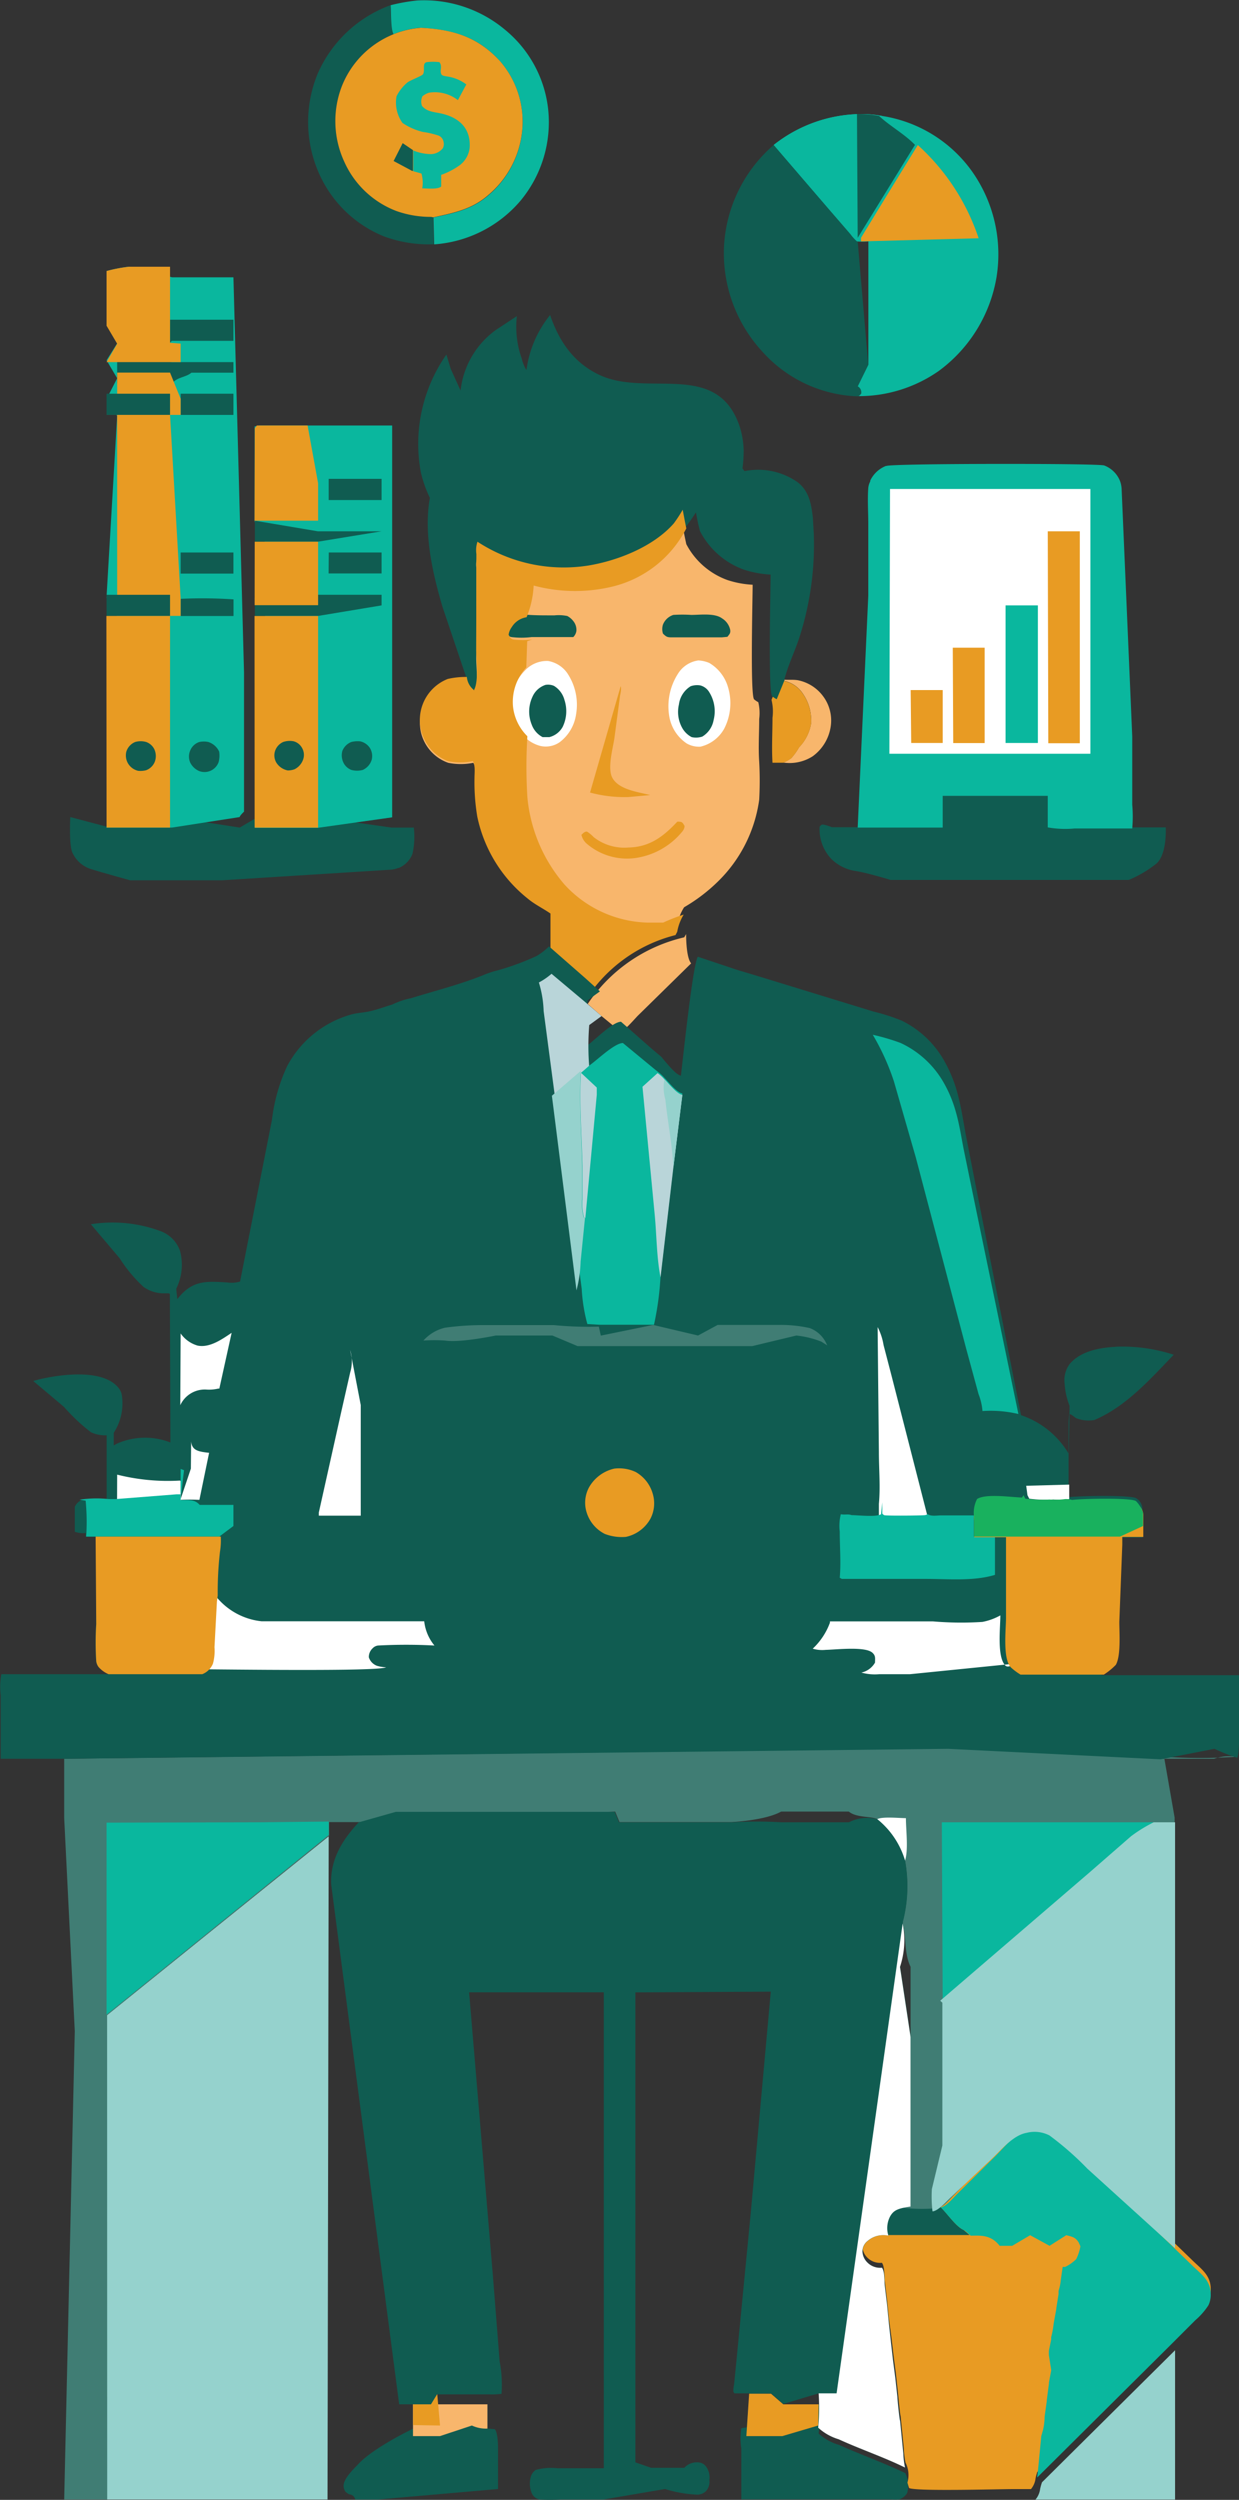 <svg id="Layer_1" data-name="Layer 1" xmlns="http://www.w3.org/2000/svg" viewBox="0 0 138 278.36"><rect x="0" y="0" width="138" height="278.36" fill="#333333" stroke="none"/><defs><style>.cls-1{fill:#105c51;}.cls-2{fill:#f8b66c;}.cls-3{fill:#e89b23;}.cls-4{fill:#0ab79e;}.cls-5{fill:#95d2cd;}.cls-6{fill:#fff;}.cls-7{fill:#407d74;}.cls-8{fill:#b9d5d9;}.cls-9{fill:#19b15e;}</style></defs><title>Get Help with Finance Assignment</title><path class="cls-1" d="M9.9,173.33a2.86,2.86,0,0,1-1.57-.09v-2.77a1.47,1.47,0,0,1,.81-.78l.7.11A16.64,16.64,0,0,1,9.9,173.33Z" transform="translate(0 -2.68)"/><path class="cls-2" d="M86.87,78.32l.09,0c.64.11,1.27,0,1.89.1a4.6,4.6,0,0,1,2.83,1.79,4.5,4.5,0,0,1,.84,3.4,5,5,0,0,1-2,3.28,4.76,4.76,0,0,1-3.29.7,3.51,3.51,0,0,0,.91-.5,6.89,6.89,0,0,0,.86-1.2,5,5,0,0,0,1.35-2.71,5.31,5.31,0,0,0-1.11-3.52,3.33,3.33,0,0,0-2.42-1.24Z" transform="translate(0 -2.68)"/><path class="cls-3" d="M86.82,78.44a3.33,3.33,0,0,1,2.42,1.24,5.31,5.31,0,0,1,1.11,3.52A5,5,0,0,1,89,85.91a6.89,6.89,0,0,1-.86,1.2,3.51,3.51,0,0,1-.91.5l-1.19,0c-.1-1.67,0-3.37,0-5a5.43,5.43,0,0,0-.11-2Z" transform="translate(0 -2.68)"/><path class="cls-2" d="M65.46,114.47a17.76,17.76,0,0,1,10.75-7.42l.21-.36c0,.76.06,2.68.56,3.26l-5.91,5.8c-.42.42-1.44,1.65-1.95,1.81L67,115.82Z" transform="translate(0 -2.68)"/><path class="cls-1" d="M48.32,29.88A14.41,14.41,0,0,1,42.76,29a13.42,13.42,0,0,1-7.28-7.13,14.11,14.11,0,0,1-.09-11,14.14,14.14,0,0,1,8.1-7.61c.07.73,0,2.65.32,3.23a10.4,10.4,0,0,0-5.74,5.79,10.78,10.78,0,0,0,.29,8.43,10.4,10.4,0,0,0,5.8,5.46,11.41,11.41,0,0,0,3.88.65l.2.05Z" transform="translate(0 -2.68)"/><path class="cls-4" d="M46.5,2.73A14.06,14.06,0,0,1,56.26,6a13.3,13.3,0,0,1,4.79,8.81A13.69,13.69,0,0,1,58,25a13.88,13.88,0,0,1-9.64,4.89l-.08-3c2.3-.48,4.33-.89,6.16-2.5A10.71,10.71,0,0,0,58.18,17a10.26,10.26,0,0,0-2.46-7.47C53.22,6.74,50.45,6,46.83,5.77a10.41,10.41,0,0,0-3,.72c-.33-.58-.25-2.5-.32-3.23A20.39,20.39,0,0,1,46.5,2.73Z" transform="translate(0 -2.68)"/><path class="cls-1" d="M48,269.22l.68,1.18h5.61v2.7l.82.07c.38.4.36,2.11.36,2.11v4.55L42.08,281H39.57c-.17-.59-.6-.54-.73-.6a2.12,2.12,0,0,1-.38-.29,1.37,1.37,0,0,1-.19-.59c-.05-.76,1-1.81,1.54-2.36,1.69-1.91,6.23-4.06,6.23-4.06v-3.89Z" transform="translate(0 -2.68)"/><path class="cls-2" d="M48,269.22l.68,1.18h5.61v2.7a3.65,3.65,0,0,1-1.73-.34L49,273.94H46v-4.72Z" transform="translate(0 -2.68)"/><path class="cls-3" d="M48,269.19l.7.05.31,3.52-3-.05v-3.49Z" transform="translate(0 -2.68)"/><path class="cls-5" d="M116.06,279.08l14.82-14.7,0,16.63-15.55,0a2.29,2.29,0,0,0,.52-1.18A5.65,5.65,0,0,1,116.06,279.08Z" transform="translate(0 -2.68)"/><path class="cls-1" d="M85.88,269.22l1.36,1.18h4a16.87,16.87,0,0,1-.06,3.26,5.87,5.87,0,0,0,2.27,1.26c2.43,1.09,5,2,7.38,3.14a3.11,3.11,0,0,1,.21,2.22,2.17,2.17,0,0,1-.31.37,2.24,2.24,0,0,1-.53.33,5.06,5.06,0,0,1-1,0H82.57v-5.64a7.3,7.3,0,0,1,0-2.28l.61-.1.31-3.77Z" transform="translate(0 -2.68)"/><path class="cls-3" d="M85.88,269.22l1.36,1.18h3.94l-.05,2.36-4,1.18h-4l.31-4.72Z" transform="translate(0 -2.68)"/><path class="cls-1" d="M19.17,93.66l7.53,1.17,2-1.17h6.71l8.18,1.17h2.5a8.66,8.66,0,0,1-.15,2.93,2.81,2.81,0,0,1-1.53,1.57l-.07,0a2.64,2.64,0,0,1-.83.19l-18.79,1.18H14.49s-3.26-.9-4.42-1.27a3.36,3.36,0,0,1-1.94-1.68l-.05-.09c-.42-.84-.25-4-.25-4l4.42,1.17Z" transform="translate(0 -2.68)"/><path class="cls-1" d="M105,94.83V91.3l11.79,0v3.1a3.53,3.53,0,0,0,2.48-.76l6,1.17h4.57s.17,2.89-1,4a12.76,12.76,0,0,1-3.12,1.85H99.19s-2.64-.81-3.93-1a4.87,4.87,0,0,1-2.67-1.34,4.8,4.8,0,0,1-1.3-3.59s.17-.2.23-.22c.22-.09,1.14.28,1.14.28H105Z" transform="translate(0 -2.68)"/><path class="cls-1" d="M86.18,18.82,92.35,26l2.39,2.75a5.19,5.19,0,0,0,.73.81c.07,0,.32,0,.06,0l1.18,13.76v2.4c-.8.18-.75.65-.8.81l-.17.19-.13.09h-.16a14.94,14.94,0,0,1-10.56-5,16.17,16.17,0,0,1-4.25-11.68A16,16,0,0,1,86.18,18.82Z" transform="translate(0 -2.68)"/><path class="cls-3" d="M46.83,5.77c3.62.19,6.39,1,8.89,3.75A10.26,10.26,0,0,1,58.18,17a10.71,10.71,0,0,1-3.78,7.38c-1.83,1.61-3.86,2-6.16,2.5l-.2-.05a11.41,11.41,0,0,1-3.88-.65,10.4,10.4,0,0,1-5.8-5.46,10.78,10.78,0,0,1-.29-8.43,10.34,10.34,0,0,1,8.76-6.51Z" transform="translate(0 -2.68)"/><path class="cls-1" d="M44.85,18.62,46,19.4l0,2.31-.1,0-2.06-1.1Z" transform="translate(0 -2.68)"/><path class="cls-4" d="M44.17,13.39a4.85,4.85,0,0,1,1.21-1.53c.29-.23,1.64-.74,1.73-.91.27-.44-.13-1.22.42-1.35a6,6,0,0,1,1.41,0c.38.48,0,.9.22,1.35.09.18.45.21.61.24a4.67,4.67,0,0,1,2.17.89L51,13.83A4.18,4.18,0,0,0,47.79,13a2.13,2.13,0,0,0-.74.4A1.42,1.42,0,0,0,47,14.47c.57.68,1.37.67,2.19.86,2,.46,3.27,1.69,3.12,3.82a2.83,2.83,0,0,1-1.07,1.9,8.09,8.09,0,0,1-2.1,1.1l0,1.3c-.42.35-1.53.2-2.1.21l0-.07A3.71,3.71,0,0,0,46.94,22l-.9-.25,0-2.31a5.39,5.39,0,0,0,2,.4,1.76,1.76,0,0,0,1.28-.65,1,1,0,0,0,.09-.67.94.94,0,0,0-.53-.73,9.72,9.72,0,0,0-1.79-.42,7,7,0,0,1-2.26-1A3.89,3.89,0,0,1,44.17,13.39Z" transform="translate(0 -2.68)"/><path class="cls-4" d="M86.18,18.82a15.89,15.89,0,0,1,9.59-3.44,12.74,12.74,0,0,1,2.47.21,15.14,15.14,0,0,1,10,6.14A16,16,0,0,1,111,33.5,16.31,16.31,0,0,1,104.54,44a15.53,15.53,0,0,1-8.92,2.79h0l.13-.09.17-.19a.76.76,0,0,0-.38-.81l1.18-2.4V29.56a5.91,5.91,0,0,1-1.24,0,5.19,5.19,0,0,1-.73-.81L92.35,26Z" transform="translate(0 -2.68)"/><path class="cls-3" d="M102.2,18.81A24.33,24.33,0,0,1,109,29.21l-13.1.35,0-.4Z" transform="translate(0 -2.68)"/><path class="cls-4" d="M86.18,18.82a15.89,15.89,0,0,1,9.59-3.44,12.74,12.74,0,0,1,2.47.21c1.23,1.15,2.82,2,4,3.22L95.86,29.16l0,.4a1.77,1.77,0,0,1-.41,0,5.19,5.19,0,0,1-.73-.81L92.35,26Z" transform="translate(0 -2.68)"/><path class="cls-1" d="M95.45,15.38a12.64,12.64,0,0,1,2.46.21c1.23,1.15,2.82,2,4,3.22L95.53,29.16Z" transform="translate(0 -2.68)"/><path class="cls-4" d="M35.38,50.06l8.3,0,0,43.63-8.29,1.17h-7L29.54,71.3l-1.18-1.92,1.18-6.8-1.18-1.81V50.16l.57-.1Z" transform="translate(0 -2.68)"/><path class="cls-1" d="M39.13,85.3a2.84,2.84,0,0,1,1-.07,1.73,1.73,0,0,1,1.07.74,1.71,1.71,0,0,1,.21,1.27,1.81,1.81,0,0,1-1,1.17,2.42,2.42,0,0,1-1.28,0,1.66,1.66,0,0,1-.79-.65,1.87,1.87,0,0,1-.21-1.46A1.77,1.77,0,0,1,39.13,85.3Z" transform="translate(0 -2.68)"/><path class="cls-1" d="M36.61,56H42.5v2.36H36.61Z" transform="translate(0 -2.68)"/><path class="cls-1" d="M36.62,64.2l5.88,0v2.33h-5.9Z" transform="translate(0 -2.68)"/><path class="cls-1" d="M35.4,61.84h7.1L35.39,63h-7V60.66Z" transform="translate(0 -2.68)"/><path class="cls-1" d="M35.39,68.91H42.5v1.18l-7.11,1.18h-7V68.91Z" transform="translate(0 -2.68)"/><path class="cls-3" d="M28.37,63h7.06v7.07H28.36Z" transform="translate(0 -2.68)"/><path class="cls-3" d="M28.38,50.37l.23-.31h5.65l1.17,6.43v4.17l-7.08,0Z" transform="translate(0 -2.68)"/><path class="cls-3" d="M28.35,71.27h7.08l0,23.57H28.36Z" transform="translate(0 -2.68)"/><path class="cls-1" d="M31.54,85.3a2.28,2.28,0,0,1,1.16-.08,1.52,1.52,0,0,1,.93.72,1.55,1.55,0,0,1,.17,1.19,1.91,1.91,0,0,1-1,1.21,2.3,2.3,0,0,1-.74.13,1.94,1.94,0,0,1-1.28-.87,1.58,1.58,0,0,1-.13-1.34A1.67,1.67,0,0,1,31.54,85.3Z" transform="translate(0 -2.68)"/><path class="cls-4" d="M11.87,32.86a16.62,16.62,0,0,1,2.49-.48l4.82,1.18H26l1.18,44V93.06c-.48.45-.49.6-.49.6l-7.53,1.17h-7.3l1.18-23.5-1.18-2.08L13.05,49,11.87,47.1l1.18-2.3-1.18-2,1.18-1.89-1.18-2Z" transform="translate(0 -2.68)"/><path class="cls-1" d="M22.2,85.3a2.41,2.41,0,0,1,1,0,2,2,0,0,1,1.21,1.07,2.88,2.88,0,0,1-.06,1.17,1.67,1.67,0,0,1-2.16,1,2,2,0,0,1-1-.94,1.69,1.69,0,0,1,0-1.36A1.65,1.65,0,0,1,22.2,85.3Z" transform="translate(0 -2.68)"/><path class="cls-1" d="M20.12,69.36a51.29,51.29,0,0,1,5.89.06v1.85H20.12Z" transform="translate(0 -2.68)"/><path class="cls-1" d="M20.12,46.52H26v2.36H20.12Z" transform="translate(0 -2.68)"/><path class="cls-1" d="M20.12,64.2H26v2.35H20.12Z" transform="translate(0 -2.68)"/><path class="cls-1" d="M18.94,38.28H26v2.35H19.13l-.19.22Z" transform="translate(0 -2.68)"/><path class="cls-1" d="M19.14,43H26v1.18H21.32c-.66.55-1.51.44-2.15,1.18H13.05V41.81Z" transform="translate(0 -2.68)"/><path class="cls-3" d="M13.05,44.17h5.89l1.18,2.91v1.8H11.87l1.18-1.78Z" transform="translate(0 -2.68)"/><path class="cls-1" d="M18.94,46.52v2.36H11.87V46.52Z" transform="translate(0 -2.68)"/><path class="cls-3" d="M11.87,32.86a16.62,16.62,0,0,1,2.49-.48h4.58v5.9h0v2.57l1.18.09V43H11.87l1.18-2.05-1.18-2Z" transform="translate(0 -2.68)"/><path class="cls-3" d="M13.05,48.88h5.89l1.18,20.38v2H11.87l1.18-2Z" transform="translate(0 -2.68)"/><path class="cls-1" d="M18.94,68.91v2.36H11.87V68.91Z" transform="translate(0 -2.68)"/><path class="cls-3" d="M11.85,71.27l7.09,0V94.83H11.87Z" transform="translate(0 -2.68)"/><path class="cls-1" d="M15.06,85.3a2.2,2.2,0,0,1,1.22,0,1.61,1.61,0,0,1,.91.81,1.83,1.83,0,0,1,.07,1.34,1.67,1.67,0,0,1-1,1,2.6,2.6,0,0,1-.88.06,1.78,1.78,0,0,1-1.13-.84,1.76,1.76,0,0,1-.18-1.29A1.7,1.7,0,0,1,15.06,85.3Z" transform="translate(0 -2.68)"/><path class="cls-1" d="M50.2,43.75l1.1,2.42a9.62,9.62,0,0,1,3.93-6.75l2.34-1.54a10.54,10.54,0,0,0,.53,4.69,4.81,4.81,0,0,0,.46,1.2l.08.1a12.26,12.26,0,0,1,2.63-6.11c1,2.91,2.61,5.31,5.5,6.67,5.32,2.5,13-1.63,15.56,5.58a9.35,9.35,0,0,1,.5,2.82,15.42,15.42,0,0,1-.13,2l.22.31a7.68,7.68,0,0,1,5.9,1.22c1.31,1,1.55,2.48,1.72,4l.1,1.75A33.74,33.74,0,0,1,89,73.77c-.5,1.5-1.23,3-1.63,4.55l0,.12-.86,2.1a2.66,2.66,0,0,1-.51-.34c-.46-.53-.17-11.87-.17-13.54a11.55,11.55,0,0,1-3-.56,8.89,8.89,0,0,1-4.87-4.29L77.76,61l-.25-1.27a16.13,16.13,0,0,1-1.07,1.53C74,63.85,69.8,65.4,66.36,65.94a19.55,19.55,0,0,1-13.12-2.65,2.79,2.79,0,0,0-.13,1.32l0,10.65c0,1.13.31,3.53-.24,4.46l0,.09-.12-.12A2,2,0,0,1,52,78.3l-2.7-8c-1.13-3.81-2.13-8.23-1.42-12.18a13.52,13.52,0,0,1-1-2.82,17.33,17.33,0,0,1,2.84-13.14Z" transform="translate(0 -2.68)"/><path class="cls-3" d="M104.76,247.87h.07c.61-.14,1.34-1.05,1.8-1.5l4.34-4.31c1-1,2.27-2.66,3.71-2.93a3.33,3.33,0,0,1,2.42.29,34,34,0,0,1,4,3.7l9.25,8.87,2.37,2.29c1,1,2.11,1.68,2.13,3.22a2.68,2.68,0,0,1-.26,1.28,8,8,0,0,1-1.46,1.67l-2.8,2.8-14.81,14.7c-.06.23-.14.48-.18.71a2.28,2.28,0,0,1-.51,1.18l-2,0c-1.71,0-10.81.27-11.58-.12l-.18-.6a3.06,3.06,0,0,0-.21-2.22,9.1,9.1,0,0,1-.19-1.57l-.36-3.64c-.06-.06-.27-2.37-.3-2.65l-.23-2.1-.26-2-.23-2L99,260.82l-.2-2.05-.24-2c-.09-.58,0-1.67-.33-2.13a2,2,0,0,1-1.64-.59,1.81,1.81,0,0,1-.53-1.17,1.49,1.49,0,0,1,.57-1.22A2.69,2.69,0,0,1,99,251a2.8,2.8,0,0,1,.2-2.16,2.19,2.19,0,0,1,1.58-1.08A18.06,18.06,0,0,0,104.76,247.87Z" transform="translate(0 -2.68)"/><path class="cls-1" d="M100.73,248.33a18.67,18.67,0,0,0,4,.08c.72.65,1.73,2.21,2.58,2.56l.68.58-9.07,0a2.8,2.8,0,0,1,.2-2.16A2.21,2.21,0,0,1,100.73,248.33Z" transform="translate(0 -2.68)"/><path class="cls-4" d="M104.76,248.46l.07,0c.61-.14,1.34-1.05,1.8-1.5l4.34-4.3c1-1,2.27-2.66,3.71-2.93a3.28,3.28,0,0,1,2.42.28,34.06,34.06,0,0,1,4,3.71l9.25,8.86,2.37,2.29c1,1,2.11,1.68,2.13,3.23a2.68,2.68,0,0,1-.26,1.28,7.7,7.7,0,0,1-1.46,1.66l-2.8,2.8-14.81,14.71.1-.89.18-1.86.18-1.87.19-.67a6.75,6.75,0,0,0,.18-1.49l.24-1.73,0-.08.24-1.88,0-.1.25-1.35,0-.07-.26-1.66v-.43l.26-1.29,0-.26a9.9,9.9,0,0,0,.27-1.46l.08-.46.22-1.21,0-.07.25-1.6v-.35a5.3,5.3,0,0,0,.25-1.2l.21-1.47h.28a4.58,4.58,0,0,0,1.23-.87,5.46,5.46,0,0,0,.47-1.43l-.2-.43c-.35-.58-.77-.65-1.38-.8l-1.86,1.18-2.16-1.18-2,1.18h-1.4c-1-1.29-2.22-1.13-3.22-1.13l-.68-.58C106.49,250.67,105.48,249.11,104.76,248.46Z" transform="translate(0 -2.68)"/><path class="cls-4" d="M95.53,94.83,96.71,69V61c0-1.3-.1-2.7,0-4a2,2,0,0,1,.22-.72l0-.09a3.25,3.25,0,0,1,1.75-1.63l.07,0c.64-.28,23.6-.3,24.24-.05a3.07,3.07,0,0,1,1.75,1.71,3,3,0,0,1,.19,1l1.18,27.48v7.58a15.64,15.64,0,0,1,0,2.65H119.7a11.22,11.22,0,0,1-3-.12V91.3H105v3.53Z" transform="translate(0 -2.68)"/><path class="cls-6" d="M99.13,57.13l22.32,0,0,29.48H99.06Z" transform="translate(0 -2.68)"/><path class="cls-3" d="M101.43,79.52H105l0,5.89h-3.51Z" transform="translate(0 -2.68)"/><path class="cls-3" d="M106.12,74.8h3.55l0,10.62h-3.5Z" transform="translate(0 -2.68)"/><path class="cls-4" d="M112,70.09h3.6l0,15.32H112Z" transform="translate(0 -2.68)"/><path class="cls-3" d="M116.7,61.84l3.57,0,0,23.6h-3.51Z" transform="translate(0 -2.68)"/><path class="cls-2" d="M53.06,65.92a2.63,2.63,0,0,1,.12-1.25,18.43,18.43,0,0,0,12.36,2.49c3.25-.51,7.21-2,9.5-4.41a13.18,13.18,0,0,0,1-1.44l.24,1.2.16.76a8.38,8.38,0,0,0,4.59,4,10.65,10.65,0,0,0,2.8.52c0,1.57-.28,12.26.16,12.76a2.59,2.59,0,0,0,.47.32,5.27,5.27,0,0,1,.1,1.87c0,1.57-.11,3.18,0,4.76a39.79,39.79,0,0,1,0,4.23,15.7,15.7,0,0,1-4.62,9.13,18.82,18.82,0,0,1-3.74,2.84,5.12,5.12,0,0,0-.72,1.8l-.19.35a16.71,16.71,0,0,0-10.13,7l-3.8-3.16,0-6.08c-.84-.54-1.74-1-2.54-1.57a14.77,14.77,0,0,1-5.61-8.59,20.61,20.61,0,0,1-.31-4.08c0-.48.11-1.37-.19-1.75a7,7,0,0,1-2.78,0,4.71,4.71,0,0,1-2.64-2.3A4.56,4.56,0,0,1,47,81.79,5,5,0,0,1,49.87,79,9.24,9.24,0,0,1,52,78.81a1.94,1.94,0,0,0,.7,1.31l.11.11,0-.08c.52-.88.23-3.14.23-4.2Z" transform="translate(0 -2.68)"/><path class="cls-3" d="M75.43,94.18a.66.66,0,0,1,.24,0c.35,0,.42.21.58.47a1,1,0,0,1-.23.59,8.24,8.24,0,0,1-5.4,3,6.9,6.9,0,0,1-5.25-1.6,1.82,1.82,0,0,1-.61-1c.14-.14.4-.42.64-.35a4.08,4.08,0,0,1,.73.61A5.52,5.52,0,0,0,70,97.05C72.35,97,73.88,95.84,75.43,94.18Z" transform="translate(0 -2.68)"/><path class="cls-3" d="M69.13,79.09c.1.16,0,.79-.06,1l-.64,4.8c-.17,1.14-.81,3.39-.21,4.43.74,1.3,2.87,1.55,4.2,1.89L70,91.43a14.71,14.71,0,0,1-4.28-.5Z" transform="translate(0 -2.68)"/><path class="cls-1" d="M75,71.15a15.44,15.44,0,0,1,2,0c1,0,2.59-.23,3.43.39a2,2,0,0,1,.9,1.27c.05.39-.08.48-.31.78l-.63.06-5.44,0c-.58,0-.69,0-1.11-.42a1.64,1.64,0,0,1,0-1A1.85,1.85,0,0,1,75,71.15Z" transform="translate(0 -2.68)"/><path class="cls-1" d="M58.55,71.12c1.07.09,2.14.08,3.21.08a4.78,4.78,0,0,1,1.42.07,2,2,0,0,1,.66.55,1.55,1.55,0,0,1,.36,1.11,1.21,1.21,0,0,1-.35.69l-4.65,0a9.22,9.22,0,0,1-2.23,0c-.36-.08-.37-.21-.56-.52a2,2,0,0,1,.37-.86A2.44,2.44,0,0,1,58.55,71.12Z" transform="translate(0 -2.68)"/><path class="cls-6" d="M77.78,76.22A3.55,3.55,0,0,1,79,76.5a4.62,4.62,0,0,1,2.09,2.71,6.2,6.2,0,0,1-.43,4.61,4.09,4.09,0,0,1-2.64,2,2.74,2.74,0,0,1-1.54-.36,4.55,4.55,0,0,1-1.89-2.77,6.71,6.71,0,0,1,.93-5A3.18,3.18,0,0,1,77.78,76.22Z" transform="translate(0 -2.68)"/><path class="cls-1" d="M76.93,79.09A2.15,2.15,0,0,1,78,79a1.65,1.65,0,0,1,1,.76,4,4,0,0,1,.48,3.11,2.69,2.69,0,0,1-1.26,1.83,2.25,2.25,0,0,1-1.18.06,2.61,2.61,0,0,1-1-.93,3.66,3.66,0,0,1-.42-2.71A2.79,2.79,0,0,1,76.93,79.09Z" transform="translate(0 -2.68)"/><path class="cls-6" d="M58.53,77.28a3.33,3.33,0,0,1,2.52-1,3.29,3.29,0,0,1,2.11,1.32,6.3,6.3,0,0,1,1,4.64,4.72,4.72,0,0,1-1.82,3.08,2.72,2.72,0,0,1-2.11.43,3.84,3.84,0,0,1-1.61-.84,5.29,5.29,0,0,1-1.71-3.4A5.5,5.5,0,0,1,58.53,77.28Z" transform="translate(0 -2.68)"/><path class="cls-1" d="M60.76,78.94a1.68,1.68,0,0,1,.94.11,2.62,2.62,0,0,1,1.17,1.57,4,4,0,0,1-.2,3,2.35,2.35,0,0,1-1.49,1.14l-.74,0a2.55,2.55,0,0,1-1.22-1.4,3.88,3.88,0,0,1,.08-3.08A2.41,2.41,0,0,1,60.76,78.94Z" transform="translate(0 -2.68)"/><path class="cls-3" d="M53.06,64.37A3,3,0,0,1,53.18,63a17.55,17.55,0,0,0,12.36,2.65c3.25-.54,7.21-2.08,9.5-4.68a15.46,15.46,0,0,0,1-1.53l.24,1.27.16.81A12.57,12.57,0,0,1,68.2,68a17.8,17.8,0,0,1-8.76-.12,10.6,10.6,0,0,1-.79,3.53A2.34,2.34,0,0,0,57,72.51a1.83,1.83,0,0,0-.35.85c.18.31.19.44.53.53a8.66,8.66,0,0,0,2.1,0l-.56.19L58.62,77a5.68,5.68,0,0,0-1.49,4.25,5.44,5.44,0,0,0,1.61,3.41,54.77,54.77,0,0,0,0,6.78,17.27,17.27,0,0,0,4.15,9.75,13,13,0,0,0,9.19,4.22l1.79,0a19.21,19.21,0,0,1,2.28-.89,5.51,5.51,0,0,0-.72,1.91l-.19.37a16.73,16.73,0,0,0-10.13,7.41l-3.8-3.36,0-6.45c-.84-.58-1.74-1-2.54-1.67a15.76,15.76,0,0,1-5.61-9.12,23.15,23.15,0,0,1-.31-4.32c0-.52.11-1.46-.19-1.86a6.68,6.68,0,0,1-2.78,0A4.79,4.79,0,0,1,47.26,85a4.91,4.91,0,0,1,2.61-6.72A8.73,8.73,0,0,1,52,78.06a2.06,2.06,0,0,0,.7,1.38l.11.12,0-.08c.52-.94.23-3.34.23-4.46Z" transform="translate(0 -2.68)"/><path class="cls-5" d="M11.8,227.15l24.81-20L36.48,281H11.87l-.08-53.75Z" transform="translate(0 -2.68)"/><path class="cls-7" d="M7.15,198.52l98.41-1.17,23.66,1.17h6a5.13,5.13,0,0,1,2.53-.22l-.1,0a63,63,0,0,1-8,0l1.18,6.77v47.65l-9.57-9.16a34.62,34.62,0,0,0-4.12-3.83,3.42,3.42,0,0,0-2.51-.3c-1.49.28-2.79,2-3.83,3L106.35,247c-.48.47-1.23,1.41-1.86,1.56h-.08a19.34,19.34,0,0,1-4.17-.08l1.18-19v-7.8c-.73-1.46-.48-3.46-.88-4.85-.05-.09,0,0,0-.16a15.88,15.88,0,0,0,.26-6.79,9.3,9.3,0,0,0-3.1-4.65c-.79-.34-2.29-.13-3.16-.83H87c-1.78,1-5.55,1.17-5.55,1.17H69l-.48-1.17-24.39,1.17H40l-3.34,0v1.5l-24.73,20v.11L11.94,281H7.15l1.18-52.15L7.15,205.13Z" transform="translate(0 -2.68)"/><path class="cls-6" d="M100.9,205.13c0,1.34.3,3.54-.11,4.77a9.3,9.3,0,0,0-3.1-4.65C98.27,204.93,100.16,205.13,100.9,205.13Z" transform="translate(0 -2.68)"/><path class="cls-4" d="M104.9,205.59l23.84,0a13.75,13.75,0,0,0-2.53,2.06l-4.58,4L105,225.94Z" transform="translate(0 -2.68)"/><path class="cls-4" d="M29.1,205.59l7.51-.08V207L11.87,227l0-21.37Z" transform="translate(0 -2.68)"/><path class="cls-5" d="M128.5,205.59l2.38,0v47.43l-9.77-8.86a33.68,33.68,0,0,0-4.22-3.7,3.62,3.62,0,0,0-2.55-.29c-1.52.27-2.85,1.93-3.92,2.93l-4.58,4.31c-.49.45-1.26,1.36-1.9,1.5h-.08a14.54,14.54,0,0,1-.07-2.47l1.17-4.86V225.68l-.24-.22,16.67-14.32,4.59-4A16.46,16.46,0,0,1,128.5,205.59Z" transform="translate(0 -2.68)"/><path class="cls-1" d="M87,205.59h7.56a4.37,4.37,0,0,1,3.16-.34,9.3,9.3,0,0,1,3.1,4.65,15.88,15.88,0,0,1-.26,6.79c0,.12,0,.07,0,.16.4,1.39-.3,4.85-.3,4.85l1.18,7.8v18.88c-1.42.2-1.88.41-2.27,1.08a2.8,2.8,0,0,0-.2,2.16,2.67,2.67,0,0,0-2.32.59,1.47,1.47,0,0,0-.57,1.22,1.81,1.81,0,0,0,.53,1.16,2,2,0,0,0,1.64.6c.34.45.24,1.54.33,2.12l.24,2,.2,2.06.23,2.11.23,2,.26,2,.23,2.1c0,.28.24,2.6.3,2.65l.36,3.64a9,9,0,0,0,.19,1.57c-2.38-1.17-5-2.05-7.39-3.15A5.84,5.84,0,0,1,91.13,273a23.2,23.2,0,0,0,.05-3.82l-3.94,1.18-1.36-1.18H83.37l-1.56,0a.67.67,0,0,1-.13-.21,3.54,3.54,0,0,1,.08-.77L82,265.8l1.61-16.6,2.24-24.75-15.08.08v52.33l1.75.61h3.7A1.87,1.87,0,0,1,78,276.9a1.13,1.13,0,0,1,.55.32,2,2,0,0,1,.46,1.59,1.58,1.58,0,0,1-.38,1.26,1.42,1.42,0,0,1-.92.39,14,14,0,0,1-3.64-.63L67.21,281H62.38a19.42,19.42,0,0,1-2.29,0,1.22,1.22,0,0,1-.82-.61,2.82,2.82,0,0,1-.13-2,1.41,1.41,0,0,1,.54-.69l.33-.08a6.55,6.55,0,0,1,2.08-.1h5.16l0-53h-15l2.64,31.45.76,9.65a13.83,13.83,0,0,1,.21,3.61,8.28,8.28,0,0,1-1.41.06H48.68L48,270.4H44.46l-7.57-57.86c-.14-2.8,1.25-5,3.06-6.94l4.13-1.17H68.47l.48,1.17H81.42A46.11,46.11,0,0,1,87,205.59Z" transform="translate(0 -2.68)"/><path class="cls-6" d="M100.54,216.85a9.48,9.48,0,0,1-.3,4.85l1.18,7.8v18.88c-1.42.2-1.88.41-2.27,1.08a2.8,2.8,0,0,0-.2,2.16,2.67,2.67,0,0,0-2.32.59,1.47,1.47,0,0,0-.57,1.22,1.81,1.81,0,0,0,.53,1.16,2,2,0,0,0,1.64.6c.34.45.24,1.54.33,2.12l.24,2,.2,2.06.23,2.11.23,2,.26,2,.23,2.1c0,.28.24,2.6.3,2.65l.36,3.64a9,9,0,0,0,.19,1.57c-2.38-1.17-5-2.05-7.39-3.15A5.84,5.84,0,0,1,91.13,273a23.2,23.2,0,0,0,.05-3.82h2Z" transform="translate(0 -2.68)"/><path class="cls-1" d="M61.15,108.06l4.08,3.57,1.59,1.44-1.38,1a32.82,32.82,0,0,0,0,5c.85-.62,2.78-2.6,3.73-2.62l3.41,3,.49.41c.17.16.69.54.77.73.46.5,1.42,1.77,2,1.86.22-1.8,1.32-12.33,1.88-13.24l4.43,1.48,1.75.52,13.4,4.11a22.54,22.54,0,0,1,3.12,1,11,11,0,0,1,4.89,4.74,15.17,15.17,0,0,1,1.34,3.38c.42,1.53.65,3.14.94,4.7l1.46,7.46,4.67,23.66a9.78,9.78,0,0,1,5.32,4.31l.09-5.34-.15-.42a8,8,0,0,1-.4-2.05,3,3,0,0,1,.57-2.21c1.27-1.48,3.43-1.82,5.23-1.91h-.21a18.5,18.5,0,0,1,6.56.89c-2.56,2.66-5.32,5.79-8.85,7.27a3.8,3.8,0,0,1-2-.2c-.23-.12-.45-.38-.7-.45l-.1,0-.06.87,0,8.37c1-.14,7-.27,7.55.13a1.44,1.44,0,0,1,.67,1.28v3.08H125v.55l-.55,8.7c-.05,1.26.19,3.84-.41,4.85-.44.42-.86.79-1.39,1.23H138c0,1.09.2,8.65-.2,9.2a19.82,19.82,0,0,1-2.53-1l-6,1.17-23.66-1.17L7.48,198.52H.08l0-7.06a7.73,7.73,0,0,1,.07-2.36h12a3.2,3.2,0,0,1-1.17-.81,1.27,1.27,0,0,1-.28-.65,31.44,31.44,0,0,1,0-4.12l0-9.73H9.53a17.43,17.43,0,0,0,0-3.54l-.65-.11a10.63,10.63,0,0,1,3-.06l0-7.58,0,0a3.75,3.75,0,0,1-1.75-.34,21.05,21.05,0,0,1-3-2.82l-3.43-2.89.67-.18c2.48-.58,7.17-1.2,8.87,1a1.7,1.7,0,0,1,.31.65,6,6,0,0,1-.88,4.3l0,1.41.31-.18a7.74,7.74,0,0,1,6-.15l-.06-16.54-.12-.07h-.43a3.86,3.86,0,0,1-2.39-.72,16.05,16.05,0,0,1-2.65-3.18L10.12,139a15.35,15.35,0,0,1,7.69.74,3.63,3.63,0,0,1,2.24,2.22,6,6,0,0,1-.42,4.22l.12,1.16c1.65-2.13,3.17-2,5.56-1.86a3.29,3.29,0,0,0,1.43-.1l2.49-12.62,1.06-5.38a19.63,19.63,0,0,1,1.7-6,11.65,11.65,0,0,1,7.07-5.72c.69-.2,1.35-.21,2-.35.87-.17,1.76-.52,2.62-.77a8.51,8.51,0,0,1,2.1-.71c2.64-.82,5.41-1.51,8-2.55a10.68,10.68,0,0,1,1.68-.56,28.94,28.94,0,0,0,4.31-1.59A7.15,7.15,0,0,0,61.15,108.06Z" transform="translate(0 -2.68)"/><path class="cls-6" d="M114.3,168.12l4.79-.13v1.61a8.69,8.69,0,0,1-1.77.05,14.11,14.11,0,0,1-2.68-.09l-.2-.39Z" transform="translate(0 -2.68)"/><path class="cls-6" d="M21.29,163.18c.09,1,.78,1.14,2,1.27l-1.08,5.24a19.78,19.78,0,0,0-2.12,0l1.17-3.48Z" transform="translate(0 -2.68)"/><path class="cls-6" d="M13.05,166.88a23.17,23.17,0,0,0,7,.66l.08.07,0,2.18-7.09-.15Z" transform="translate(0 -2.68)"/><path class="cls-6" d="M20.12,151.16A3.5,3.5,0,0,0,22,152.51c1.36.28,2.73-.71,3.8-1.42l-1.37,6.21-.13,0a4.46,4.46,0,0,1-1.27.11,3,3,0,0,0-2.95,1.74Z" transform="translate(0 -2.68)"/><path class="cls-6" d="M39,153l1.18,6.13v12.32H35.51l0-.35L38,159.93l1-4.41A4.35,4.35,0,0,0,39,153Z" transform="translate(0 -2.68)"/><path class="cls-3" d="M68.42,166.21a4.36,4.36,0,0,1,2.39.38A4.06,4.06,0,0,1,72.7,169a3.72,3.72,0,0,1-.24,2.76,4.09,4.09,0,0,1-2.74,2.05,5.26,5.26,0,0,1-2.36-.33,4,4,0,0,1-2-2.33,3.61,3.61,0,0,1,.25-2.86A4.33,4.33,0,0,1,68.42,166.21Z" transform="translate(0 -2.68)"/><path class="cls-8" d="M61.43,111.11l4,3.36L67,115.82l-1.37,1a29,29,0,0,0,0,4.66l-.6.48-3.23,2.77-1.25-9.47a12,12,0,0,0-.53-3.18A7.48,7.48,0,0,0,61.43,111.11Z" transform="translate(0 -2.68)"/><path class="cls-6" d="M97.75,150.45a6.67,6.67,0,0,1,.66,2l.9,3.46,4,15.62a1.24,1.24,0,0,1-.32.12c-.45.06-4.68.1-4.88,0a1,1,0,0,1-.22-.18l0-1.34c.18-1.85,0-3.89,0-5.76Z" transform="translate(0 -2.68)"/><path class="cls-4" d="M19.67,169.07h.52s.22-2,.31-2.68l-.38-.15v3.48c1,0,1.57-.09,2.12.53H26v2.35l-1.58,1.18H9.6a24.89,24.89,0,0,0-.06-4l-.69-.11a12.63,12.63,0,0,1,3.26-.07l.79,0Z" transform="translate(0 -2.68)"/><path class="cls-7" d="M72.75,150.21l5,1.18,2.18-1.18h6.9a14.75,14.75,0,0,1,3.36.35,3.33,3.33,0,0,1,1.84,1.7l.11.23-.66-.42a10.69,10.69,0,0,0-2.78-.68l-4.92,1.18H64.33l-2.8-1.18H55.21s-3.93.83-5.64.56a17.6,17.6,0,0,0-2.41,0,4.67,4.67,0,0,1,2.4-1.43,30.76,30.76,0,0,1,4.09-.29H61.7a39.83,39.83,0,0,0,5,.17l.22,1Z" transform="translate(0 -2.68)"/><path class="cls-6" d="M111.42,182.55c0,1.38-.4,4.65.57,5.6.32.31,1.09-.23,1.09-.23l-11.72,1.18H97.94a5.59,5.59,0,0,1-2-.18,2.31,2.31,0,0,0,1.52-1.11c0-.45.09-.74-.27-1.08-.78-.76-4.06-.36-5.21-.34a3.77,3.77,0,0,1-1.46-.13,7.48,7.48,0,0,0,1.92-2.9l0-.14H103.9a37.06,37.06,0,0,0,5.52.06A6.57,6.57,0,0,0,111.42,182.55Z" transform="translate(0 -2.68)"/><path class="cls-6" d="M23.54,187.39a5.45,5.45,0,0,0,.17-1.87l.27-5.18a7.52,7.52,0,0,0,5.16,2.87l18.11,0a5.1,5.1,0,0,0,1.14,2.7,57.58,57.58,0,0,0-6.3,0,1,1,0,0,0-.59.31,1.32,1.32,0,0,0-.42,1,1.5,1.5,0,0,0,.92.95,4.11,4.11,0,0,0,1,.16c-.84.49-18.28.23-20.73.22A2.13,2.13,0,0,0,23.54,187.39Z" transform="translate(0 -2.68)"/><path class="cls-4" d="M94.85,171.39c.72,0,2.74.24,3.28-.1l.14-1.32,0,1.25a1.06,1.06,0,0,0,.2.17c.19.09,4.14.05,4.56,0a1,1,0,0,0,.3-.11c.34.26,1,.15,1.41.14h3.72v2.36h2.36l0,4.26c-2.43.74-5.29.44-7.82.45l-9.24,0-.23-.13c.15-1.67,0-3.46,0-5.15a5.32,5.32,0,0,1,.12-1.92C94.14,171.38,94.46,171.24,94.85,171.39Z" transform="translate(0 -2.68)"/><path class="cls-4" d="M97.21,117.9a23.78,23.78,0,0,1,3.09.91,10.7,10.7,0,0,1,4.83,4.46,14.05,14.05,0,0,1,1.32,3.18c.42,1.44.64,3,.93,4.42l1.44,7,4.61,22.26a13.41,13.41,0,0,0-4-.33,6.74,6.74,0,0,0-.44-1.89l-1.38-5.07L102,131.55l-2.43-8.44A26.39,26.39,0,0,0,97.21,117.9Z" transform="translate(0 -2.68)"/><path class="cls-3" d="M10.65,173.78H24.59a7.78,7.78,0,0,1-.09,1.69,39.56,39.56,0,0,0-.25,4.86l-.09.69-.27,5.08a5.38,5.38,0,0,1-.17,1.82,2.12,2.12,0,0,1-1.19,1.18H12.09a3.07,3.07,0,0,1-1.12-.81,1.4,1.4,0,0,1-.25-.63,33.61,33.61,0,0,1,0-4.14Z" transform="translate(0 -2.68)"/><path class="cls-3" d="M114.07,169.5l.2.4a15.18,15.18,0,0,0,2.7.08,9.7,9.7,0,0,0,1.79,0,2.43,2.43,0,0,1,.77.09c.94-.13,6.64-.27,7.17.13a1.47,1.47,0,0,1,.64,1.29v2.33H125v.88l-.33,8.57c0,1.24.19,3.79-.39,4.79a7.35,7.35,0,0,1-1.34,1.09l-9.27,0a6.79,6.79,0,0,1-1.06-.79c-.94-.93-.57-4.15-.56-5.51v-9l-.18,0h-3.36v-1.85a3.37,3.37,0,0,1,.34-2c1.05-.62,3.77-.19,5-.16Z" transform="translate(0 -2.68)"/><path class="cls-9" d="M114,169.17l.2.39a14.11,14.11,0,0,0,2.68.09,8.81,8.81,0,0,0,1.78-.05,2.34,2.34,0,0,1,.75.1c.94-.14,6.59-.27,7.12.13a3.28,3.28,0,0,1,.78,1.28v1.49l-2.56,1.18H108.49v-2.19a3.33,3.33,0,0,1,.34-2c1-.62,3.74-.2,5-.16Z" transform="translate(0 -2.68)"/><path class="cls-4" d="M65.7,121.28c.83-.59,2.75-2.45,3.68-2.46l3.38,2.79.48.39a4.26,4.26,0,0,1,.76.69c.46.47,1.4,1.67,2,1.74l-1,8.08,0,0-1.43,12.25a32.62,32.62,0,0,1-.73,5.43l-5.84,0-.22,0-1.36-.08a18.75,18.75,0,0,1-.63-3.93l-2.83-21.68,3.23-2.77Z" transform="translate(0 -2.68)"/><path class="cls-8" d="M64.71,122.13l1.76,1.65v.8l-1.27,13.7h-.13a5.52,5.52,0,0,1-.19-2.07l0-3.69C64.8,129.08,64.51,125.55,64.71,122.13Z" transform="translate(0 -2.68)"/><path class="cls-5" d="M61.47,124.69l3.22-2.77,0,.21c-.2,3.42.09,7,.15,10.38l0,3.69a5.52,5.52,0,0,0,.19,2.07h.13l-.49,4.89a14.28,14.28,0,0,1-.46,3.2Z" transform="translate(0 -2.68)"/><path class="cls-8" d="M73.24,122.17a4.26,4.26,0,0,1,.76.69c.46.46,1.4,1.67,2,1.74l-1,8.08,0,0-1.43,12.24c-.44-2.25-.43-4.71-.65-7l-1.36-14.23Z" transform="translate(0 -2.68)"/><path class="cls-5" d="M74,122.86c.46.46,1.4,1.67,2,1.74l-1,8.08,0,0v0c-.11-2.5-.64-5.06-.89-7.56A4.89,4.89,0,0,1,74,122.86Z" transform="translate(0 -2.68)"/></svg>